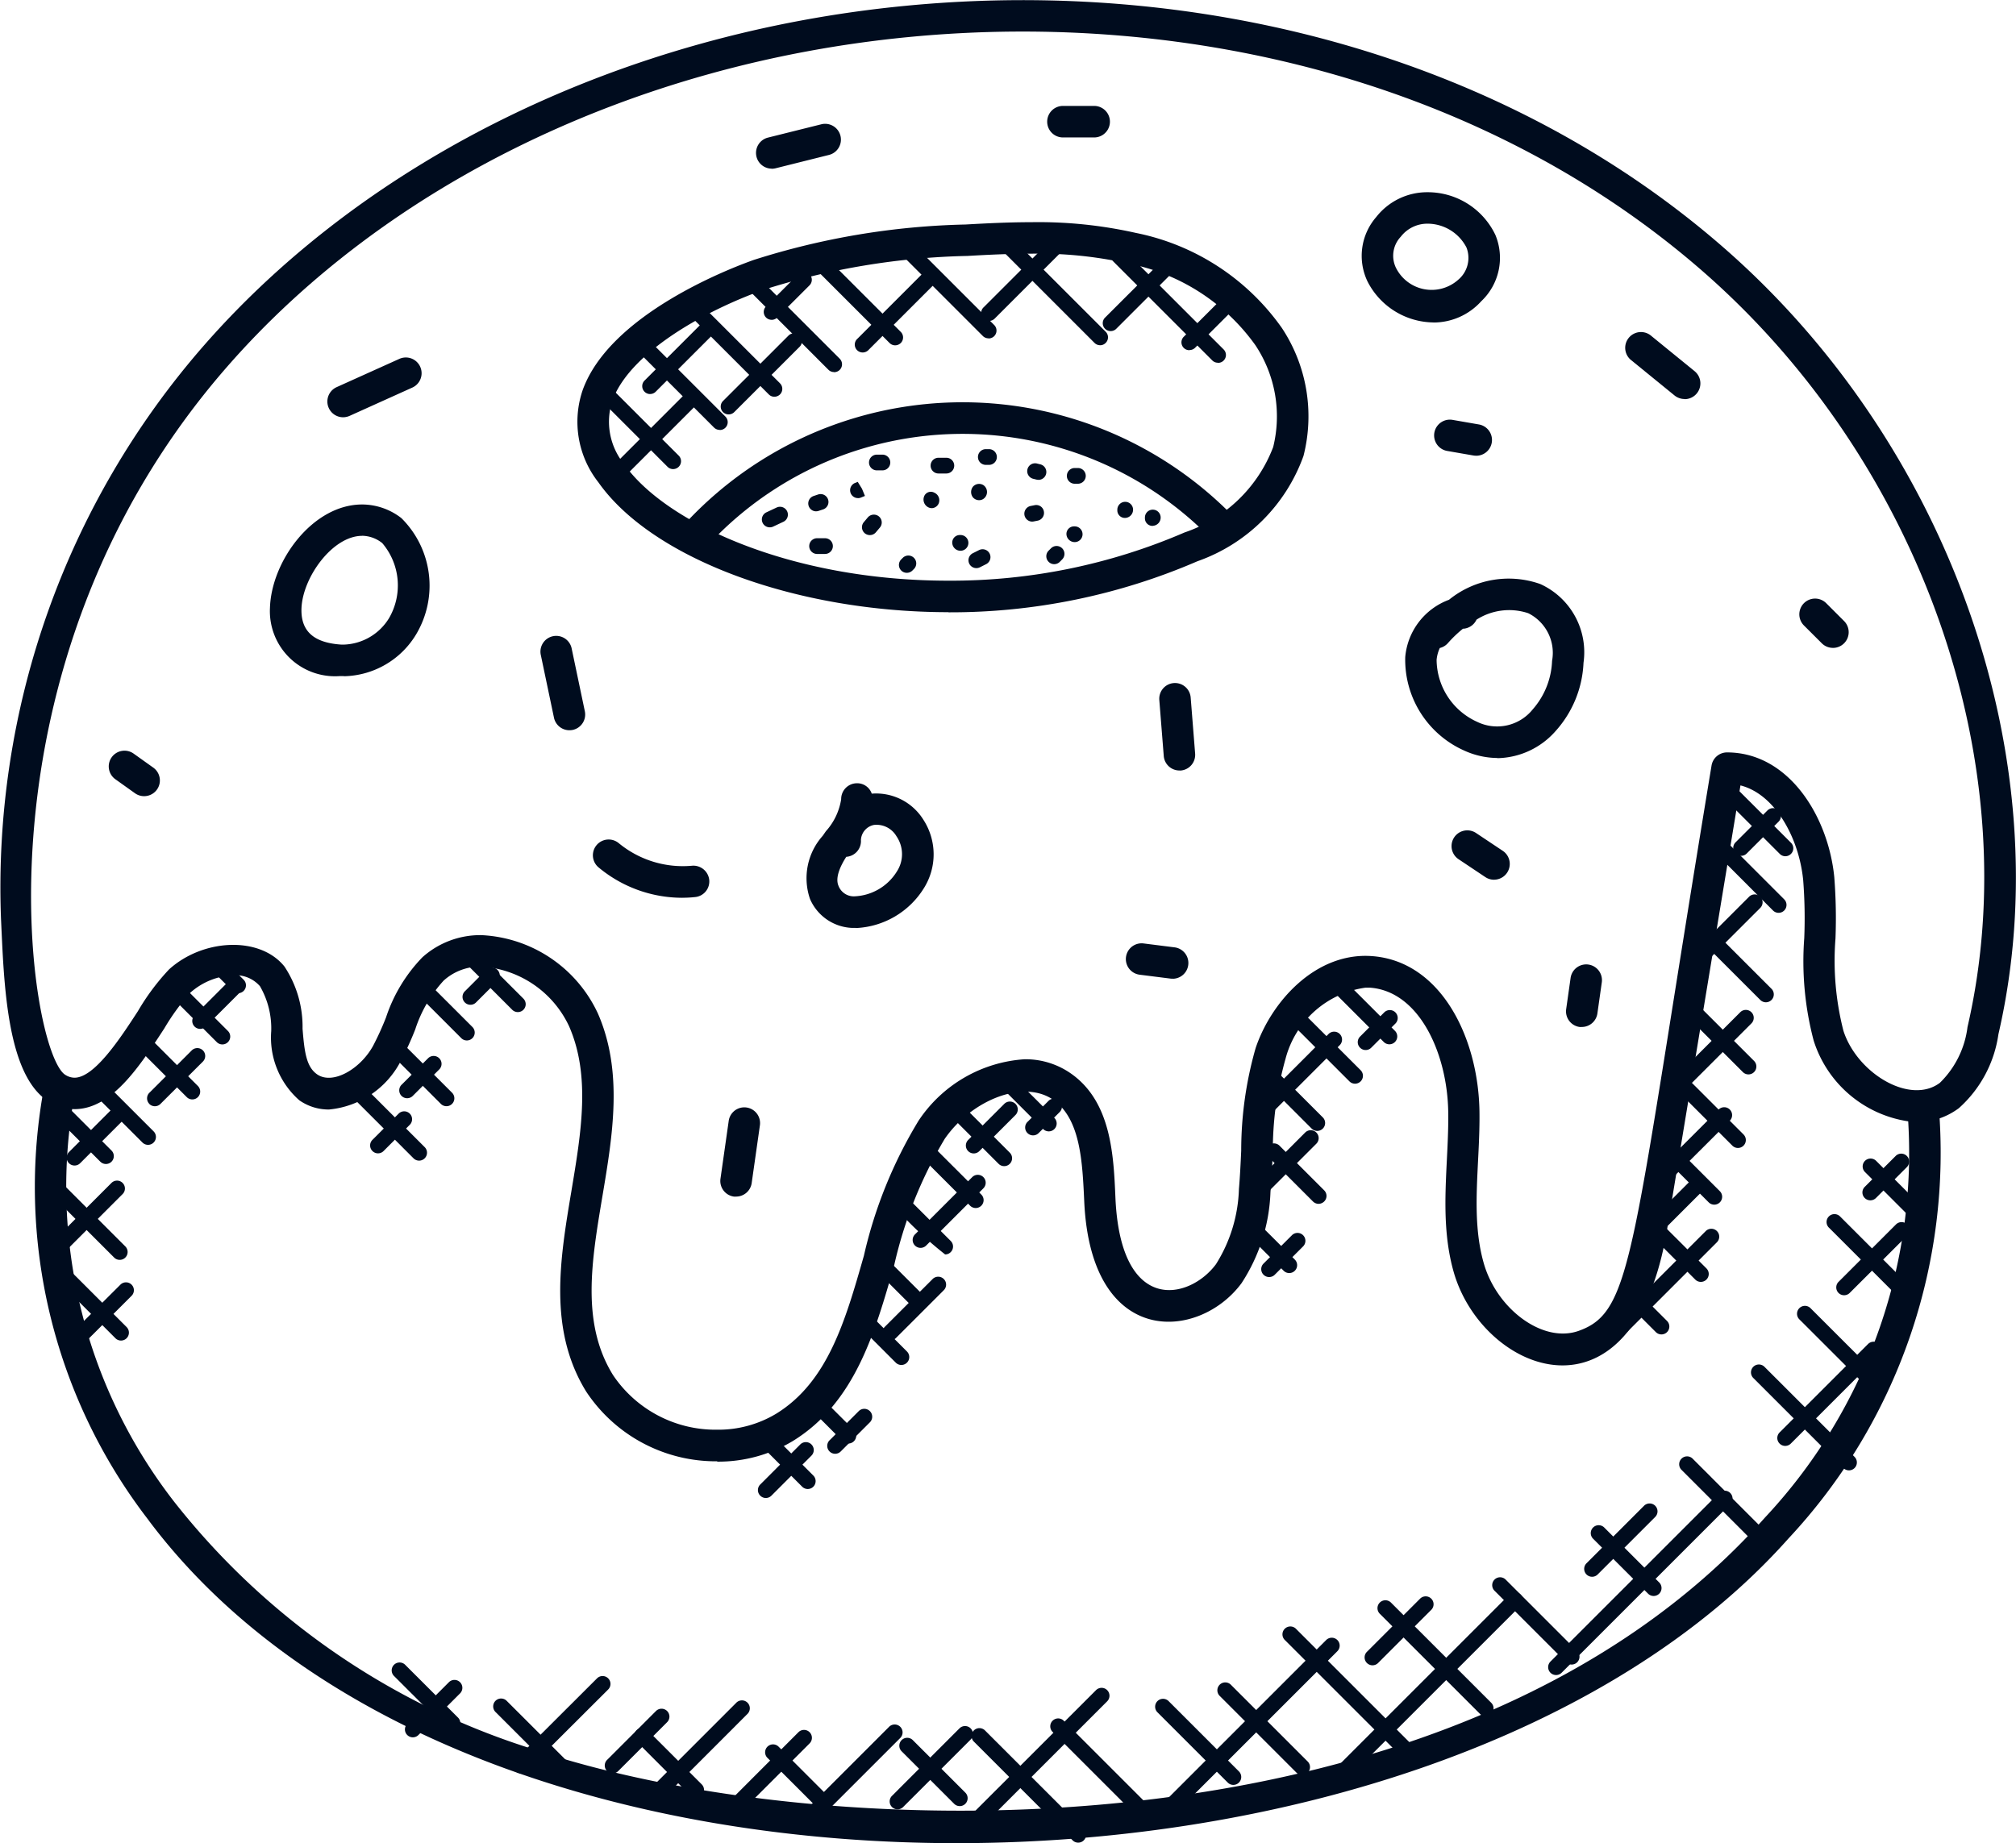 <svg xmlns="http://www.w3.org/2000/svg" width="59.19" height="54.126" viewBox="0 0 59.19 54.126">
  <g id="petshop" transform="translate(10820.44 -441)">
    <path id="Path_7289" data-name="Path 7289" d="M95.446,70.862a4.564,4.564,0,0,1-3.849-2.05c-1.115-1.811-.769-3.878-.434-5.877.292-1.747.569-3.4-.068-4.852a3.045,3.045,0,0,0-2.574-1.748,1.59,1.59,0,0,0-1.107.41,3.9,3.9,0,0,0-.835,1.435,9.25,9.25,0,0,1-.423.925,2.651,2.651,0,0,1-2.108,1.426,1.5,1.5,0,0,1-.872-.271,2.453,2.453,0,0,1-.825-2.029,2.47,2.47,0,0,0-.331-1.322.947.947,0,0,0-.761-.321,2.026,2.026,0,0,0-1.284.513,6.58,6.58,0,0,0-.76,1.044c-.724,1.113-1.544,2.375-2.637,2.375a1.442,1.442,0,0,1-.737-.209c-1.27-.751-1.336-3.537-1.423-5.364a24.184,24.184,0,0,1,5.934-16.827c4.847-5.556,12.36-9.2,20.61-10,8.583-.835,17.492,1.436,23.96,7.037,6.722,5.821,9.994,15.13,8.14,23.162a3.588,3.588,0,0,1-1.161,2.172,2.079,2.079,0,0,1-1.252.414,3.444,3.444,0,0,1-3.012-2.4,9.129,9.129,0,0,1-.276-3.007,14.415,14.415,0,0,0-.031-1.7c-.122-1.245-.827-2.528-1.842-2.785l-2.156,13.046c-.986,5.986-5.416,4.224-6.265,1.239-.443-1.563-.135-3.187-.159-4.694-.024-1.7-.842-3.553-2.307-3.652l-.116,0a2.827,2.827,0,0,0-2.35,2.076,10.021,10.021,0,0,0-.377,2.762c-.018.39-.036.779-.069,1.165a5.209,5.209,0,0,1-.85,2.677c-1.248,1.69-4.425,1.928-4.618-2.408-.053-1.145-.107-2.384-.882-2.958-.864-.639-2.413-.032-3.214,1.127a12.642,12.642,0,0,0-1.481,3.7c-.567,1.991-1.155,4.049-2.976,5.172a4.248,4.248,0,0,1-2.222.607ZM88.521,55.41a3.977,3.977,0,0,1,3.421,2.3c.747,1.707.435,3.573.132,5.375-.321,1.915-.625,3.723.309,5.239a3.623,3.623,0,0,0,3.062,1.61,3.29,3.29,0,0,0,1.734-.471c1.516-.935,2.029-2.733,2.573-4.638a13.287,13.287,0,0,1,1.608-3.97,4.053,4.053,0,0,1,3.11-1.8,2.325,2.325,0,0,1,1.415.458c1.129.836,1.2,2.373,1.252,3.608.153,3.473,2.189,2.986,2.952,1.953a4.38,4.38,0,0,0,.674-2.208c.032-.374.05-.75.067-1.126a10.933,10.933,0,0,1,.424-3.015c.453-1.351,1.751-2.812,3.4-2.7,2.04.138,3.14,2.4,3.171,4.562.023,1.541-.27,3.068.125,4.454.382,1.348,1.737,2.366,2.789,1.99,1.624-.578,1.531-2.269,3.9-16.6a.461.461,0,0,1,.453-.387c1.819,0,2.977,1.889,3.151,3.666a15.581,15.581,0,0,1,.035,1.8,8.311,8.311,0,0,0,.233,2.708c.4,1.246,1.954,2.187,2.831,1.53a2.761,2.761,0,0,0,.812-1.638c1.78-7.709-1.372-16.652-7.844-22.256-6.261-5.423-14.91-7.627-23.264-6.816-8.019.78-15.31,4.312-20,9.692C73.33,47.576,75.26,58.895,76.31,59.516a.509.509,0,0,0,.265.081c.591,0,1.356-1.176,1.862-1.954a6.743,6.743,0,0,1,.914-1.226c.99-.9,2.662-.989,3.388-.086a3.2,3.2,0,0,1,.532,1.827c.055.687.111,1.121.429,1.341.455.314,1.266-.152,1.643-.84a8.511,8.511,0,0,0,.379-.833,4.618,4.618,0,0,1,1.067-1.765,2.543,2.543,0,0,1,1.733-.651Z" transform="translate(-10894.828 413.052)" fill="#000c1e"/>
    <path id="Path_7290" data-name="Path 7290" d="M86.965,334.58A16.01,16.01,0,0,1,83.9,321.806a.463.463,0,0,1,.9.2,15.072,15.072,0,0,0,2.907,12.021,21.6,21.6,0,0,0,10.423,7.233c8.594,2.952,27.225,3.425,36.282-6.759a15.661,15.661,0,0,0,4.182-12.035.464.464,0,0,1,.407-.513.472.472,0,0,1,.513.406,16.59,16.59,0,0,1-4.411,12.756c-10.39,11.68-38.481,12.346-48.139-.534Z" transform="translate(-10903.037 151.07)" fill="#000c1e"/>
    <path id="Path_7291" data-name="Path 7291" d="M243.123,100.2c-4.475,0-8.7-1.569-10.28-3.815a2.876,2.876,0,0,1-.461-2.706c.8-2.228,4.328-3.577,5.027-3.825a22,22,0,0,1,6.217-1.039c.644-.037,1.292-.068,1.938-.068a13.01,13.01,0,0,1,3.06.315,6.9,6.9,0,0,1,4.285,2.789,4.7,4.7,0,0,1,.636,3.762,5.106,5.106,0,0,1-3.113,3.091,18.264,18.264,0,0,1-7.31,1.5Zm2.439-10.528c-.628,0-1.258.03-1.883.066a21.179,21.179,0,0,0-5.962.987c-1.739.617-3.951,1.844-4.464,3.267a1.969,1.969,0,0,0,.347,1.861c1.194,1.7,4.849,3.422,9.523,3.422a17.307,17.307,0,0,0,6.933-1.417,4.241,4.241,0,0,0,2.6-2.508,3.77,3.77,0,0,0-.525-2.994,5.984,5.984,0,0,0-3.722-2.393,12.1,12.1,0,0,0-2.848-.291Z" transform="translate(-11035.715 358.778)" fill="#000c1e"/>
    <path id="Path_7292" data-name="Path 7292" d="M259.913,142.465a.462.462,0,0,1-.344-.77,11.1,11.1,0,0,1,16.128-.444.462.462,0,1,1-.654.654,10.182,10.182,0,0,0-14.785.407.461.461,0,0,1-.344.154Z" transform="translate(-11060.021 314.819)" fill="#000c1e"/>
    <path id="Path_7293" data-name="Path 7293" d="M150.375,170.926l-.128,0a1.911,1.911,0,0,1-2.043-2c.04-1.377,1.255-3.04,2.706-3.04a1.885,1.885,0,0,1,1.152.4,2.79,2.79,0,0,1,.433,3.415,2.531,2.531,0,0,1-2.119,1.229Zm.535-4.119c-.869,0-1.754,1.227-1.781,2.142-.019.661.364,1,1.173,1.052l.073,0a1.616,1.616,0,0,0,1.327-.78,1.915,1.915,0,0,0-.2-2.2.965.965,0,0,0-.6-.216Z" transform="translate(-10960.718 289.929)" fill="#000c1e"/>
    <path id="Path_7294" data-name="Path 7294" d="M461.3,191.4a2.384,2.384,0,0,1-.973-.217,2.92,2.92,0,0,1-1.734-2.749,1.977,1.977,0,0,1,1.284-1.68,2.782,2.782,0,0,1,2.68-.463,2.2,2.2,0,0,1,1.27,2.314,3.2,3.2,0,0,1-.816,2,2.328,2.328,0,0,1-1.71.8Zm-1.692-3.23a1.057,1.057,0,0,0-.094.347,2.017,2.017,0,0,0,1.192,1.822,1.34,1.34,0,0,0,1.632-.369,2.284,2.284,0,0,0,.566-1.422,1.3,1.3,0,0,0-.7-1.4,1.777,1.777,0,0,0-1.519.19.462.462,0,0,1-.375.265l-.022,0a3.581,3.581,0,0,0-.443.424.457.457,0,0,1-.234.142Z" transform="translate(-11237.775 271.86)" fill="#000c1e"/>
    <path id="Path_7295" data-name="Path 7295" d="M296.212,246.387c-.035,0-.069,0-.1,0a1.407,1.407,0,0,1-1.239-.85,1.868,1.868,0,0,1,.373-1.855l.094-.135a1.823,1.823,0,0,0,.448-.941.463.463,0,0,1,.457-.467.451.451,0,0,1,.441.305,1.635,1.635,0,0,1,1.52.773,1.868,1.868,0,0,1,.016,1.994,2.477,2.477,0,0,1-2,1.18Zm-.275-2.087c-.176.274-.332.616-.226.855a.48.48,0,0,0,.451.305,1.536,1.536,0,0,0,1.261-.73.931.931,0,0,0-.011-1.034.679.679,0,0,0-.656-.334.474.474,0,0,0-.388.443.463.463,0,0,1-.428.494h0Z" transform="translate(-11091.531 221.863)" fill="#000c1e"/>
    <path id="Path_7296" data-name="Path 7296" d="M448.837,84.333a2.2,2.2,0,0,1-1.928-1.2,1.738,1.738,0,0,1,.253-1.894,1.9,1.9,0,0,1,1.512-.73,2.2,2.2,0,0,1,1.988,1.255,1.752,1.752,0,0,1-.415,1.946,1.885,1.885,0,0,1-1.409.625Zm-.164-2.9a.985.985,0,0,0-.79.384.812.812,0,0,0-.139.915,1.171,1.171,0,0,0,1.827.347.838.838,0,0,0,.242-.946,1.289,1.289,0,0,0-1.14-.7Z" transform="translate(-11227.197 366.136)" fill="#000c1e"/>
    <path id="Path_7297" data-name="Path 7297" d="M105.2,234.609a.46.46,0,0,1-.268-.086l-.576-.411a.462.462,0,0,1,.536-.753l.576.411a.462.462,0,0,1-.268.839Z" transform="translate(-10921.409 229.772)" fill="#000c1e"/>
    <path id="Path_7298" data-name="Path 7298" d="M164.364,127.488a.463.463,0,0,1-.19-.885l1.841-.83a.462.462,0,1,1,.381.843l-1.842.831a.487.487,0,0,1-.19.041Z" transform="translate(-10974.73 325.766)" fill="#000c1e"/>
    <path id="Path_7299" data-name="Path 7299" d="M223.034,204.738a.463.463,0,0,1-.451-.367l-.385-1.835a.463.463,0,1,1,.906-.19l.385,1.835a.463.463,0,0,1-.358.548.574.574,0,0,1-.1.009Z" transform="translate(-11026.758 257.707)" fill="#000c1e"/>
    <path id="Path_7300" data-name="Path 7300" d="M281.536,63.114a.463.463,0,0,1-.112-.911l1.571-.392a.463.463,0,1,1,.224.9l-1.571.393a.513.513,0,0,1-.112.013Z" transform="translate(-11079.321 382.839)" fill="#000c1e"/>
    <path id="Path_7301" data-name="Path 7301" d="M362.332,57.847h-.916a.463.463,0,1,1,0-.925h.916a.463.463,0,0,1,0,.925Z" transform="translate(-11150.626 387.189)" fill="#000c1e"/>
    <path id="Path_7302" data-name="Path 7302" d="M520.412,120.583a.47.47,0,0,1-.293-.1l-1.3-1.059a.463.463,0,0,1,.583-.718l1.3,1.059a.463.463,0,0,1-.292.822Z" transform="translate(-11291.389 332.135)" fill="#000c1e"/>
    <path id="Path_7303" data-name="Path 7303" d="M392,217.4a.462.462,0,0,1-.46-.426l-.13-1.637a.462.462,0,1,1,.921-.073l.13,1.637a.463.463,0,0,1-.424.5Z" transform="translate(-11177.812 246.227)" fill="#000c1e"/>
    <path id="Path_7304" data-name="Path 7304" d="M567.391,193.115a.46.46,0,0,1-.327-.135l-.524-.523a.462.462,0,1,1,.654-.654l.523.523a.462.462,0,0,1-.326.79Z" transform="translate(-11334.016 266.911)" fill="#000c1e"/>
    <path id="Path_7305" data-name="Path 7305" d="M271.826,333.363a.391.391,0,0,1-.066,0,.463.463,0,0,1-.393-.523l.242-1.7a.462.462,0,1,1,.916.13l-.242,1.7A.462.462,0,0,1,271.826,333.363Z" transform="translate(-11070.654 142.777)" fill="#000c1e"/>
    <path id="Path_7306" data-name="Path 7306" d="M239.149,259.276a3.841,3.841,0,0,1-2.461-.893.463.463,0,0,1,.595-.71,2.958,2.958,0,0,0,2.149.662.468.468,0,0,1,.506.414.461.461,0,0,1-.414.506,3.388,3.388,0,0,1-.375.02Z" transform="translate(-11039.555 208.089)" fill="#000c1e"/>
    <path id="Path_7307" data-name="Path 7307" d="M383.623,286.97a.542.542,0,0,1-.058,0l-.919-.116a.462.462,0,1,1,.116-.918l.919.116a.463.463,0,0,1-.057.921Z" transform="translate(-11169.626 182.77)" fill="#000c1e"/>
    <path id="Path_7308" data-name="Path 7308" d="M472.547,256.508a.46.46,0,0,1-.256-.078l-.786-.525a.462.462,0,0,1,.514-.769l.784.523a.463.463,0,0,1-.256.848Z" transform="translate(-11249.122 210.327)" fill="#000c1e"/>
    <path id="Path_7309" data-name="Path 7309" d="M503.076,293.519a.493.493,0,0,1-.066,0,.463.463,0,0,1-.393-.523l.13-.917a.462.462,0,1,1,.916.13l-.13.917A.462.462,0,0,1,503.076,293.519Z" transform="translate(-11277.074 177.64)" fill="#000c1e"/>
    <path id="Path_7310" data-name="Path 7310" d="M467.7,143.768a.474.474,0,0,1-.081-.006l-.784-.136a.463.463,0,0,1,.159-.912l.784.136a.463.463,0,0,1-.079.919Z" transform="translate(-11244.796 310.615)" fill="#000c1e"/>
    <path id="Path_7311" data-name="Path 7311" d="M239.876,135.751a.23.23,0,0,1-.164-.068l-2-2a.232.232,0,0,1,.328-.328l2,2a.231.231,0,0,1,0,.328.234.234,0,0,1-.164.068Z" transform="translate(-11040.553 319.025)" fill="#000c1e"/>
    <path id="Path_7312" data-name="Path 7312" d="M249.5,121.952a.23.23,0,0,1-.164-.068l-2.372-2.372a.232.232,0,0,1,.328-.328l2.372,2.372a.231.231,0,0,1-.164.4Z" transform="translate(-11048.812 331.672)" fill="#000c1e"/>
    <path id="Path_7313" data-name="Path 7313" d="M265.4,113.837a.229.229,0,0,1-.164-.068l-2.259-2.259a.231.231,0,0,1,.328-.327l2.259,2.259a.231.231,0,0,1,0,.328A.239.239,0,0,1,265.4,113.837Z" transform="translate(-11063.104 338.814)" fill="#000c1e"/>
    <path id="Path_7314" data-name="Path 7314" d="M280.9,106.219a.23.23,0,0,1-.164-.068l-2.363-2.363a.232.232,0,0,1,.328-.328l2.363,2.363a.232.232,0,0,1-.164.4Z" transform="translate(-11076.854 345.707)" fill="#000c1e"/>
    <path id="Path_7315" data-name="Path 7315" d="M299.456,100.778a.229.229,0,0,1-.164-.068l-2.139-2.139a.231.231,0,0,1,.328-.327l2.139,2.139a.231.231,0,0,1,0,.328A.235.235,0,0,1,299.456,100.778Z" transform="translate(-11093.614 350.363)" fill="#000c1e"/>
    <path id="Path_7316" data-name="Path 7316" d="M322.547,96.442a.23.23,0,0,1-.164-.068l-2.428-2.428a.232.232,0,0,1,.328-.328l2.428,2.428a.231.231,0,0,1-.164.4Z" transform="translate(-11113.967 354.493)" fill="#000c1e"/>
    <path id="Path_7317" data-name="Path 7317" d="M351.675,96.909a.23.23,0,0,1-.164-.068l-2.6-2.6a.232.232,0,0,1,.328-.328l2.6,2.6a.231.231,0,0,1,0,.328.226.226,0,0,1-.164.069Z" transform="translate(-11139.816 354.229)" fill="#000c1e"/>
    <path id="Path_7318" data-name="Path 7318" d="M381.252,99.077a.23.23,0,0,1-.164-.068l-2.915-2.915a.232.232,0,0,1,.328-.328l2.915,2.915a.231.231,0,0,1-.164.4Z" transform="translate(-11165.936 352.575)" fill="#000c1e"/>
    <path id="Path_7319" data-name="Path 7319" d="M241.885,138.222a.231.231,0,0,1-.164-.4l2.018-2.018a.231.231,0,1,1,.328.327l-2.018,2.018a.231.231,0,0,1-.164.068Z" transform="translate(-11044.134 316.833)" fill="#000c1e"/>
    <path id="Path_7320" data-name="Path 7320" d="M250.2,118.3a.229.229,0,0,1-.164-.068.231.231,0,0,1,0-.328l1.635-1.635a.231.231,0,1,1,.328.327l-1.635,1.635a.229.229,0,0,1-.164.068Z" transform="translate(-11051.552 334.272)" fill="#000c1e"/>
    <path id="Path_7321" data-name="Path 7321" d="M271.755,121.562a.231.231,0,0,1-.164-.4l1.911-1.91a.232.232,0,1,1,.328.328l-1.911,1.91A.235.235,0,0,1,271.755,121.562Z" transform="translate(-11070.797 331.608)" fill="#000c1e"/>
    <path id="Path_7322" data-name="Path 7322" d="M283.455,103.745a.231.231,0,0,1-.164-.394l.944-.942a.232.232,0,1,1,.328.328l-.944.942a.239.239,0,0,1-.164.067Z" transform="translate(-11081.24 346.647)" fill="#000c1e"/>
    <path id="Path_7323" data-name="Path 7323" d="M308.415,104.388a.231.231,0,0,1-.164-.4l1.938-1.938a.232.232,0,0,1,.328.328l-1.938,1.938A.232.232,0,0,1,308.415,104.388Z" transform="translate(-11103.521 346.963)" fill="#000c1e"/>
    <path id="Path_7324" data-name="Path 7324" d="M342.915,94.973a.231.231,0,0,1-.164-.394l2.033-2.033a.232.232,0,0,1,.328.328l-2.033,2.033a.234.234,0,0,1-.164.067Z" transform="translate(-11134.317 355.451)" fill="#000c1e"/>
    <path id="Path_7325" data-name="Path 7325" d="M376.175,100.63a.229.229,0,0,1-.164-.068.231.231,0,0,1,0-.328l1.687-1.686a.232.232,0,0,1,.328.328l-1.686,1.686a.23.23,0,0,1-.164.068Z" transform="translate(-11164.006 350.093)" fill="#000c1e"/>
    <path id="Path_7326" data-name="Path 7326" d="M397.745,110.592a.231.231,0,0,1-.164-.4l1.117-1.117a.232.232,0,1,1,.328.328l-1.117,1.117a.232.232,0,0,1-.164.068Z" transform="translate(-11183.26 340.692)" fill="#000c1e"/>
    <path id="Path_7327" data-name="Path 7327" d="M282.959,167.163a.231.231,0,0,1-.1-.44l.3-.141a.231.231,0,0,1,.2.418l-.3.141a.224.224,0,0,1-.1.022Z" transform="translate(-11080.798 289.323)" fill="#000c1e"/>
    <path id="Path_7328" data-name="Path 7328" d="M295.648,163.577a.231.231,0,0,1-.075-.45l.14-.047a.231.231,0,0,1,.146.438l-.136.045a.207.207,0,0,1-.075.013Z" transform="translate(-11092.125 292.439)" fill="#000c1e"/>
    <path id="Path_7329" data-name="Path 7329" d="M307.082,160.212a.231.231,0,0,1-.085-.446l.077-.031.124.2.088.213-.118.048a.213.213,0,0,1-.086.017Z" transform="translate(-11102.331 295.416)" fill="#000c1e"/>
    <path id="Path_7330" data-name="Path 7330" d="M312.406,152.748h-.163a.231.231,0,0,1,0-.462h.163a.231.231,0,0,1,0,.462Z" transform="translate(-11106.938 302.065)" fill="#000c1e"/>
    <path id="Path_7331" data-name="Path 7331" d="M329.3,153.608h-.231a.231.231,0,1,1,0-.462h.231a.231.231,0,0,1,0,.462Z" transform="translate(-11121.955 301.297)" fill="#000c1e"/>
    <path id="Path_7332" data-name="Path 7332" d="M342.088,151.248H342a.231.231,0,0,1,0-.462h.093a.231.231,0,0,1,0,.462Z" transform="translate(-11133.496 303.404)" fill="#000c1e"/>
    <path id="Path_7333" data-name="Path 7333" d="M355.661,155.152a.338.338,0,0,1-.057-.006l-.093-.023a.231.231,0,1,1,.112-.448l.093.023a.231.231,0,0,1-.055.455Z" transform="translate(-11145.61 299.939)" fill="#000c1e"/>
    <path id="Path_7334" data-name="Path 7334" d="M310.328,169.3a.231.231,0,0,1-.177-.38l.117-.139a.234.234,0,0,1,.327-.028.231.231,0,0,1,.028.325l-.117.139A.231.231,0,0,1,310.328,169.3Z" transform="translate(-11105.229 287.414)" fill="#000c1e"/>
    <path id="Path_7335" data-name="Path 7335" d="M296.1,175.6h-.232a.231.231,0,1,1,0-.462h.232a.231.231,0,1,1,0,.462Z" transform="translate(-11092.318 281.668)" fill="#000c1e"/>
    <path id="Path_7336" data-name="Path 7336" d="M320.435,180.394a.231.231,0,0,1-.164-.394l.046-.046a.231.231,0,0,1,.327.328l-.046.046A.233.233,0,0,1,320.435,180.394Z" transform="translate(-11114.251 277.428)" fill="#000c1e"/>
    <path id="Path_7337" data-name="Path 7337" d="M327.178,162.912a.221.221,0,0,1-.1-.023.255.255,0,0,1-.127-.322.211.211,0,0,1,.287-.116l.026.013a.243.243,0,0,1,.112.316A.228.228,0,0,1,327.178,162.912Z" transform="translate(-11120.259 293.011)" fill="#000c1e"/>
    <path id="Path_7338" data-name="Path 7338" d="M335,174.738a.242.242,0,0,1-.243-.231.222.222,0,0,1,.219-.231H335a.231.231,0,0,1,0,.462Z" transform="translate(-11127.239 282.436)" fill="#000c1e"/>
    <path id="Path_7339" data-name="Path 7339" d="M339.393,178.721a.231.231,0,0,1-.1-.437l.185-.093a.231.231,0,1,1,.206.414l-.185.093A.235.235,0,0,1,339.393,178.721Z" transform="translate(-11131.172 278.963)" fill="#000c1e"/>
    <path id="Path_7340" data-name="Path 7340" d="M354.71,166.56a.232.232,0,0,1-.045-.459l.117-.023a.227.227,0,0,1,.272.182.232.232,0,0,1-.181.272l-.117.023a.22.22,0,0,1-.045.005Z" transform="translate(-11144.846 289.758)" fill="#000c1e"/>
    <path id="Path_7341" data-name="Path 7341" d="M366.248,172.368a.242.242,0,0,1-.243-.231.222.222,0,0,1,.219-.231h.023a.231.231,0,0,1,0,.462Z" transform="translate(-11155.134 284.552)" fill="#000c1e"/>
    <path id="Path_7342" data-name="Path 7342" d="M360.741,177.817a.228.228,0,0,1-.16-.065.231.231,0,0,1-.008-.328l.075-.075a.231.231,0,1,1,.324.331l-.064.065a.231.231,0,0,1-.167.072Z" transform="translate(-11150.229 279.751)" fill="#000c1e"/>
    <path id="Path_7343" data-name="Path 7343" d="M380.149,165.7a.221.221,0,0,1-.231-.219v-.023a.231.231,0,0,1,.462,0A.241.241,0,0,1,380.149,165.7Z" transform="translate(-11167.553 290.51)" fill="#000c1e"/>
    <path id="Path_7344" data-name="Path 7344" d="M366.448,156.408h-.093a.231.231,0,1,1,0-.462h.093a.231.231,0,1,1,0,.462Z" transform="translate(-11155.241 298.798)" fill="#000c1e"/>
    <path id="Path_7345" data-name="Path 7345" d="M387.689,167.846a.222.222,0,0,1-.231-.22V167.6a.231.231,0,1,1,.462,0,.241.241,0,0,1-.231.243Z" transform="translate(-11174.283 288.598)" fill="#000c1e"/>
    <path id="Path_7346" data-name="Path 7346" d="M340.2,160.77a.239.239,0,0,1-.185-.085.255.255,0,0,1,.005-.315.241.241,0,0,1,.3-.045.246.246,0,0,1-.007.414A.226.226,0,0,1,340.2,160.77Z" transform="translate(-11131.891 294.919)" fill="#000c1e"/>
    <path id="Path_7347" data-name="Path 7347" d="M88.989,330.1l-1.475-1.475a.231.231,0,0,1,.328-.327l1.476,1.475a.231.231,0,1,1-.328.327Z" transform="translate(-10906.484 145.015)" fill="#000c1e"/>
    <path id="Path_7348" data-name="Path 7348" d="M100.742,325.1l-1.449-1.449a.231.231,0,0,1,.327-.328l1.449,1.449a.231.231,0,0,1-.327.328Z" transform="translate(-10916.999 149.453)" fill="#000c1e"/>
    <path id="Path_7349" data-name="Path 7349" d="M112.015,311.865l-1.549-1.549a.231.231,0,1,1,.327-.327l1.549,1.549a.231.231,0,1,1-.327.327Z" transform="translate(-10926.972 161.354)" fill="#000c1e"/>
    <path id="Path_7350" data-name="Path 7350" d="M123.691,300.284l-1.132-1.132a.231.231,0,1,1,.327-.327l1.132,1.132a.231.231,0,1,1-.327.327Z" transform="translate(-10937.766 171.32)" fill="#000c1e"/>
    <path id="Path_7351" data-name="Path 7351" d="M133.846,292.143l-.434-.433a.231.231,0,0,1,.327-.327l.434.433a.231.231,0,0,1-.326.327Z" transform="translate(-10947.454 177.962)" fill="#000c1e"/>
    <path id="Path_7352" data-name="Path 7352" d="M172.109,326.676l-1.783-1.783a.232.232,0,0,1,.328-.328l1.783,1.783a.232.232,0,0,1-.328.328Z" transform="translate(-10980.404 148.344)" fill="#000c1e"/>
    <path id="Path_7353" data-name="Path 7353" d="M182.6,314.833l-1.418-1.418a.232.232,0,0,1,.328-.328l1.418,1.418a.232.232,0,0,1-.328.328Z" transform="translate(-10990.092 158.589)" fill="#000c1e"/>
    <path id="Path_7354" data-name="Path 7354" d="M190.959,299.613l-1.082-1.082a.231.231,0,0,1,.327-.327l1.082,1.082a.231.231,0,1,1-.327.327Z" transform="translate(-10997.856 171.874)" fill="#000c1e"/>
    <path id="Path_7355" data-name="Path 7355" d="M202.965,289.928l-1.314-1.314a.231.231,0,0,1,.328-.327l1.314,1.314a.231.231,0,1,1-.328.327Z" transform="translate(-11008.366 180.726)" fill="#000c1e"/>
    <path id="Path_7356" data-name="Path 7356" d="M283.176,421.311l-1.2-1.2a.231.231,0,1,1,.327-.328l1.2,1.2a.231.231,0,0,1-.327.328Z" transform="translate(-11080.064 63.349)" fill="#000c1e"/>
    <path id="Path_7357" data-name="Path 7357" d="M297.652,412.226l-.792-.792a.231.231,0,1,1,.328-.327l.792.791a.232.232,0,1,1-.328.328Z" transform="translate(-11093.353 71.094)" fill="#000c1e"/>
    <path id="Path_7358" data-name="Path 7358" d="M310.019,388.6l-1.056-1.056a.232.232,0,0,1,.328-.328l1.056,1.056a.232.232,0,0,1-.328.328Z" transform="translate(-11104.155 92.421)" fill="#000c1e"/>
    <path id="Path_7359" data-name="Path 7359" d="M313.586,372.32l-1.217-1.216a.232.232,0,0,1,.328-.328l1.217,1.216a.232.232,0,0,1-.328.328Z" transform="translate(-11107.196 107.094)" fill="#000c1e"/>
    <path id="Path_7360" data-name="Path 7360" d="M320.323,356.618a11.783,11.783,0,0,1-1.437-1.34.232.232,0,0,1,.328-.328l1.273,1.272a.231.231,0,0,1,0,.328.226.226,0,0,1-.164.068Z" transform="translate(-11113.014 121.221)" fill="#000c1e"/>
    <path id="Path_7361" data-name="Path 7361" d="M325.484,340.8l-1.634-1.633a.232.232,0,0,1,.328-.328l1.634,1.633a.232.232,0,1,1-.328.328Z" transform="translate(-11117.445 135.604)" fill="#000c1e"/>
    <path id="Path_7362" data-name="Path 7362" d="M334.352,330.445l-1.512-1.512a.232.232,0,0,1,.328-.328l1.512,1.512a.232.232,0,0,1-.328.328Z" transform="translate(-11125.469 144.737)" fill="#000c1e"/>
    <path id="Path_7363" data-name="Path 7363" d="M350.339,324.7l-1.046-1.045a.232.232,0,1,1,.328-.328l1.046,1.045a.232.232,0,1,1-.328.328Z" transform="translate(-11140.155 149.453)" fill="#000c1e"/>
    <path id="Path_7364" data-name="Path 7364" d="M416.092,363.476l-1.057-1.056a.232.232,0,1,1,.328-.328l1.057,1.056a.232.232,0,0,1-.328.328Z" transform="translate(-11198.84 114.846)" fill="#000c1e"/>
    <path id="Path_7365" data-name="Path 7365" d="M422.1,342.416a.234.234,0,0,1-.164-.068l-1.315-1.315a.232.232,0,0,1,.328-.328l1.315,1.315a.23.23,0,0,1,0,.327A.236.236,0,0,1,422.1,342.416Z" transform="translate(-11203.826 133.937)" fill="#000c1e"/>
    <path id="Path_7366" data-name="Path 7366" d="M420.786,321.642l-1.4-1.4a.232.232,0,0,1,.328-.328l1.4,1.4a.232.232,0,1,1-.328.328Z" transform="translate(-11202.72 152.497)" fill="#000c1e"/>
    <path id="Path_7367" data-name="Path 7367" d="M430.19,307.794l-1.516-1.515a.232.232,0,0,1,.328-.328l1.516,1.515a.232.232,0,1,1-.328.328Z" transform="translate(-11211.014 164.959)" fill="#000c1e"/>
    <path id="Path_7368" data-name="Path 7368" d="M440.625,298.069l-1.394-1.394a.231.231,0,1,1,.328-.327l1.394,1.394a.231.231,0,1,1-.328.327Z" transform="translate(-11220.437 173.531)" fill="#000c1e"/>
    <path id="Path_7369" data-name="Path 7369" d="M518.939,381.336l-.927-.927a.232.232,0,0,1,.328-.328l.927.927a.232.232,0,0,1-.328.328Z" transform="translate(-11290.759 98.788)" fill="#000c1e"/>
    <path id="Path_7370" data-name="Path 7370" d="M526.463,363.73l-1.317-1.316a.232.232,0,1,1,.328-.328l1.317,1.316a.232.232,0,0,1-.328.328Z" transform="translate(-11297.126 114.851)" fill="#000c1e"/>
    <path id="Path_7371" data-name="Path 7371" d="M529.619,342.082l-1.376-1.376a.231.231,0,0,1,.328-.327l1.376,1.376a.231.231,0,1,1-.328.327Z" transform="translate(-11299.892 134.227)" fill="#000c1e"/>
    <path id="Path_7372" data-name="Path 7372" d="M532.808,323.268l-1.776-1.776a.232.232,0,0,1,.328-.328l1.776,1.776a.232.232,0,0,1-.328.328Z" transform="translate(-11302.382 151.38)" fill="#000c1e"/>
    <path id="Path_7373" data-name="Path 7373" d="M536.725,304.212l-1.649-1.649a.232.232,0,0,1,.328-.328l1.649,1.649a.232.232,0,0,1-.328.328Z" transform="translate(-11305.99 168.276)" fill="#000c1e"/>
    <path id="Path_7374" data-name="Path 7374" d="M540.271,283.258l-1.788-1.788a.232.232,0,1,1,.328-.328l1.788,1.788a.232.232,0,1,1-.328.328Z" transform="translate(-11309.032 187.104)" fill="#000c1e"/>
    <path id="Path_7375" data-name="Path 7375" d="M544.8,259.878l-1.666-1.667a.232.232,0,0,1,.328-.328l1.666,1.667a.232.232,0,0,1-.328.328Z" transform="translate(-11313.18 207.865)" fill="#000c1e"/>
    <path id="Path_7376" data-name="Path 7376" d="M547.653,245.268a.23.23,0,0,1-.164-.068l-1.565-1.565a.232.232,0,0,1,.328-.328l1.565,1.565a.23.23,0,0,1,0,.327A.233.233,0,0,1,547.653,245.268Z" transform="translate(-11315.674 220.877)" fill="#000c1e"/>
    <path id="Path_7377" data-name="Path 7377" d="M89.365,352.932l-1.886-1.886a.231.231,0,1,1,.327-.328l1.886,1.886a.231.231,0,0,1-.327.328Z" transform="translate(-10906.453 124.999)" fill="#000c1e"/>
    <path id="Path_7378" data-name="Path 7378" d="M90.138,375.415l-1.84-1.84a.232.232,0,0,1,.328-.328l1.84,1.84a.232.232,0,0,1-.328.328Z" transform="translate(-10907.185 104.889)" fill="#000c1e"/>
    <path id="Path_7379" data-name="Path 7379" d="M92.689,380.532a.231.231,0,0,1,0-.328L94.2,378.7a.231.231,0,1,1,.327.328l-1.511,1.51A.231.231,0,0,1,92.689,380.532Z" transform="translate(-10911.104 100.026)" fill="#000c1e"/>
    <path id="Path_7380" data-name="Path 7380" d="M85.83,353.233a.23.23,0,0,1,0-.327l1.984-1.984a.231.231,0,0,1,.327.327l-1.984,1.984A.231.231,0,0,1,85.83,353.233Z" transform="translate(-10904.981 124.817)" fill="#000c1e"/>
    <path id="Path_7381" data-name="Path 7381" d="M92.689,331.62a.23.23,0,0,1,0-.327l1.346-1.346a.231.231,0,0,1,.327.328l-1.346,1.346A.232.232,0,0,1,92.689,331.62Z" transform="translate(-10911.104 143.54)" fill="#000c1e"/>
    <path id="Path_7382" data-name="Path 7382" d="M114.675,316.25a.231.231,0,0,1,0-.328l1.244-1.244a.231.231,0,1,1,.327.328L115,316.25a.232.232,0,0,1-.328,0Z" transform="translate(-10930.729 157.169)" fill="#000c1e"/>
    <path id="Path_7383" data-name="Path 7383" d="M127.035,296.725a.231.231,0,0,1,0-.328l1.047-1.047a.232.232,0,1,1,.328.328l-1.047,1.047A.231.231,0,0,1,127.035,296.725Z" transform="translate(-10941.762 174.422)" fill="#000c1e"/>
    <path id="Path_7384" data-name="Path 7384" d="M200.935,293.643a.231.231,0,0,1,0-.328l.625-.625a.232.232,0,1,1,.328.328l-.625.625A.231.231,0,0,1,200.935,293.643Z" transform="translate(-11007.727 176.796)" fill="#000c1e"/>
    <path id="Path_7385" data-name="Path 7385" d="M183.635,317.905a.231.231,0,0,1,0-.328l.782-.782a.232.232,0,0,1,.328.328l-.782.782A.233.233,0,0,1,183.635,317.905Z" transform="translate(-10992.285 155.279)" fill="#000c1e"/>
    <path id="Path_7386" data-name="Path 7386" d="M175.665,333.1a.231.231,0,0,1,0-.328l.769-.77a.231.231,0,0,1,.327.328l-.769.77A.23.23,0,0,1,175.665,333.1Z" transform="translate(-10985.17 141.702)" fill="#000c1e"/>
    <path id="Path_7387" data-name="Path 7387" d="M281.705,423.92a.231.231,0,0,1,0-.328l1.179-1.18a.232.232,0,0,1,.328.328l-1.179,1.18A.231.231,0,0,1,281.705,423.92Z" transform="translate(-11079.824 61.003)" fill="#000c1e"/>
    <path id="Path_7388" data-name="Path 7388" d="M300.665,414.5a.231.231,0,0,1,0-.328l.86-.86a.232.232,0,0,1,.328.328l-.86.86A.232.232,0,0,1,300.665,414.5Z" transform="translate(-11096.749 69.125)" fill="#000c1e"/>
    <path id="Path_7389" data-name="Path 7389" d="M315.935,379.018a.234.234,0,0,1-.164-.068.23.23,0,0,1,0-.327l1.4-1.4a.232.232,0,1,1,.328.328l-1.4,1.4a.234.234,0,0,1-.164.067Z" transform="translate(-11110.233 101.342)" fill="#000c1e"/>
    <path id="Path_7390" data-name="Path 7390" d="M324.025,351.322a.231.231,0,0,1,0-.328l1.684-1.685a.232.232,0,0,1,.328.328l-1.684,1.685A.232.232,0,0,1,324.025,351.322Z" transform="translate(-11117.601 126.256)" fill="#000c1e"/>
    <path id="Path_7391" data-name="Path 7391" d="M338.575,330.728a.231.231,0,0,1,0-.328l1.056-1.056a.232.232,0,1,1,.328.328l-1.057,1.056A.231.231,0,0,1,338.575,330.728Z" transform="translate(-11130.589 144.077)" fill="#000c1e"/>
    <path id="Path_7392" data-name="Path 7392" d="M354.785,329.464a.231.231,0,0,1,0-.328l.613-.613a.232.232,0,1,1,.328.328l-.613.613A.232.232,0,0,1,354.785,329.464Z" transform="translate(-11145.058 144.811)" fill="#000c1e"/>
    <path id="Path_7393" data-name="Path 7393" d="M419.345,366.422a.231.231,0,0,1,0-.328l.829-.828a.232.232,0,1,1,.328.328l-.828.828A.233.233,0,0,1,419.345,366.422Z" transform="translate(-11202.687 112.013)" fill="#000c1e"/>
    <path id="Path_7394" data-name="Path 7394" d="M414.015,339.3a.231.231,0,0,1-.164-.4l1.816-1.816a.232.232,0,0,1,.328.328l-1.816,1.816a.237.237,0,0,1-.164.068Z" transform="translate(-11197.783 137.171)" fill="#000c1e"/>
    <path id="Path_7395" data-name="Path 7395" d="M418.8,312.449a.23.23,0,0,1,0-.327l1.966-1.967a.232.232,0,0,1,.328.328l-1.966,1.966a.231.231,0,0,1-.328,0Z" transform="translate(-11202.195 161.206)" fill="#000c1e"/>
    <path id="Path_7396" data-name="Path 7396" d="M445.725,305.281a.23.23,0,0,1,0-.327l.713-.714a.232.232,0,0,1,.328.328l-.713.713A.231.231,0,0,1,445.725,305.281Z" transform="translate(-11226.233 166.487)" fill="#000c1e"/>
    <path id="Path_7397" data-name="Path 7397" d="M548.575,250.357a.229.229,0,0,1-.164-.068.231.231,0,0,1,0-.328l.94-.94a.232.232,0,0,1,.328.328l-.94.94A.231.231,0,0,1,548.575,250.357Z" transform="translate(-11317.895 215.776)" fill="#000c1e"/>
    <path id="Path_7398" data-name="Path 7398" d="M534.775,274.866a.231.231,0,0,1,0-.328l1.858-1.857a.232.232,0,1,1,.328.328l-1.858,1.857A.232.232,0,0,1,534.775,274.866Z" transform="translate(-11305.723 194.657)" fill="#000c1e"/>
    <path id="Path_7399" data-name="Path 7399" d="M532.855,306.336a.231.231,0,0,1,0-.328l1.811-1.811a.232.232,0,0,1,.328.328l-1.811,1.811A.231.231,0,0,1,532.855,306.336Z" transform="translate(-11304.008 166.525)" fill="#000c1e"/>
    <path id="Path_7400" data-name="Path 7400" d="M529.205,332.834a.231.231,0,0,1-.164-.4l1.586-1.586a.232.232,0,0,1,.328.328l-1.587,1.585a.227.227,0,0,1-.163.068Z" transform="translate(-11300.604 142.732)" fill="#000c1e"/>
    <path id="Path_7401" data-name="Path 7401" d="M516.105,367.183a.231.231,0,0,1-.164-.4l2.607-2.608a.232.232,0,1,1,.328.328l-2.608,2.608A.234.234,0,0,1,516.105,367.183Z" transform="translate(-11288.911 112.982)" fill="#000c1e"/>
    <path id="Path_7402" data-name="Path 7402" d="M523.315,351.323a.231.231,0,0,1,0-.328l1.454-1.454a.232.232,0,0,1,.328.328l-1.454,1.454A.231.231,0,0,1,523.315,351.323Z" transform="translate(-11295.492 126.049)" fill="#000c1e"/>
    <path id="Path_7403" data-name="Path 7403" d="M428.6,476.641l-3.4-3.4a.232.232,0,1,1,.328-.328l3.4,3.4a.232.232,0,0,1-.328.328Z" transform="translate(-11207.915 15.923)" fill="#000c1e"/>
    <path id="Path_7404" data-name="Path 7404" d="M454.115,469.009l-2.944-2.943a.232.232,0,1,1,.328-.328l2.944,2.943a.232.232,0,0,1-.328.328Z" transform="translate(-11231.096 22.329)" fill="#000c1e"/>
    <path id="Path_7405" data-name="Path 7405" d="M484.625,461.888l-2.1-2.1a.231.231,0,0,1,.328-.327l2.1,2.1a.231.231,0,1,1-.328.327Z" transform="translate(-11259.086 27.927)" fill="#000c1e"/>
    <path id="Path_7406" data-name="Path 7406" d="M511.025,447.094l-1.622-1.622a.232.232,0,0,1,.328-.328l1.622,1.622a.232.232,0,0,1-.328.328Z" transform="translate(-11283.074 40.711)" fill="#000c1e"/>
    <path id="Path_7407" data-name="Path 7407" d="M535.732,428.8l-2.15-2.151a.232.232,0,0,1,.328-.328l2.15,2.151a.232.232,0,0,1-.328.328Z" transform="translate(-11304.657 57.512)" fill="#000c1e"/>
    <path id="Path_7408" data-name="Path 7408" d="M555.937,404.224l-2.645-2.645a.232.232,0,1,1,.328-.328l2.645,2.645a.232.232,0,0,1-.328.328Z" transform="translate(-11322.251 79.892)" fill="#000c1e"/>
    <path id="Path_7409" data-name="Path 7409" d="M409.56,490.726l-2.264-2.264a.232.232,0,0,1,.328-.328l2.264,2.264a.232.232,0,0,1-.328.328Z" transform="translate(-11191.93 2.337)" fill="#000c1e"/>
    <path id="Path_7410" data-name="Path 7410" d="M363.969,500.666l-2.357-2.357a.232.232,0,0,1,.328-.328l2.357,2.357a.232.232,0,0,1-.328.328Z" transform="translate(-11151.152 -6.452)" fill="#000c1e"/>
    <path id="Path_7411" data-name="Path 7411" d="M321.954,505.231l-1.542-1.542a.232.232,0,1,1,.328-.328l1.542,1.542a.232.232,0,0,1-.328.328Z" transform="translate(-11114.376 -11.255)" fill="#000c1e"/>
    <path id="Path_7412" data-name="Path 7412" d="M285.127,506.894l-1.414-1.414a.232.232,0,1,1,.328-.328l1.414,1.414a.232.232,0,0,1-.328.328Z" transform="translate(-11081.617 -12.853)" fill="#000c1e"/>
    <path id="Path_7413" data-name="Path 7413" d="M249.468,502.591,247.88,501a.231.231,0,1,1,.328-.327l1.587,1.588a.231.231,0,1,1-.328.327Z" transform="translate(-11049.632 -8.859)" fill="#000c1e"/>
    <path id="Path_7414" data-name="Path 7414" d="M211.283,494.867l-1.926-1.925a.232.232,0,1,1,.328-.328l1.926,1.926a.231.231,0,1,1-.328.327Z" transform="translate(-11015.245 -1.662)" fill="#000c1e"/>
    <path id="Path_7415" data-name="Path 7415" d="M343.027,503.908l-2.9-2.9a.231.231,0,0,1,.328-.327l2.9,2.9a.231.231,0,1,1-.328.327Z" transform="translate(-11131.975 -8.863)" fill="#000c1e"/>
    <path id="Path_7416" data-name="Path 7416" d="M392.36,495.017l-2.072-2.072a.232.232,0,0,1,.328-.328l2.072,2.072a.232.232,0,0,1-.328.328Z" transform="translate(-11176.749 -1.664)" fill="#000c1e"/>
    <path id="Path_7417" data-name="Path 7417" d="M567.65,387.293l-1.828-1.827a.232.232,0,0,1,.328-.328l1.828,1.827A.232.232,0,0,1,567.65,387.293Z" transform="translate(-11333.437 94.275)" fill="#000c1e"/>
    <path id="Path_7418" data-name="Path 7418" d="M575.735,362.228l-1.85-1.849a.232.232,0,0,1,.328-.328l1.85,1.85a.231.231,0,1,1-.328.327Z" transform="translate(-11340.633 116.668)" fill="#000c1e"/>
    <path id="Path_7419" data-name="Path 7419" d="M584.931,346.368l-1.2-1.2a.232.232,0,0,1,.328-.328l1.2,1.2a.232.232,0,1,1-.328.328Z" transform="translate(-11349.419 130.247)" fill="#000c1e"/>
    <path id="Path_7420" data-name="Path 7420" d="M183.148,484.634l-1.551-1.55a.232.232,0,1,1,.328-.328l1.551,1.55a.232.232,0,0,1-.328.328Z" transform="translate(-10990.465 7.138)" fill="#000c1e"/>
    <path id="Path_7421" data-name="Path 7421" d="M185.185,489.013a.231.231,0,0,1,0-.328l1.226-1.226a.232.232,0,0,1,.328.328l-1.226,1.226A.232.232,0,0,1,185.185,489.013Z" transform="translate(-10993.668 2.939)" fill="#000c1e"/>
    <path id="Path_7422" data-name="Path 7422" d="M214.735,489.152a.231.231,0,0,1,0-.328l2.4-2.395a.231.231,0,0,1,.327.327l-2.4,2.395A.23.23,0,0,1,214.735,489.152Z" transform="translate(-11020.046 3.859)" fill="#000c1e"/>
    <path id="Path_7423" data-name="Path 7423" d="M249.644,495.854l2.735-2.736a.232.232,0,1,1,.328.328l-2.735,2.736A.232.232,0,0,1,249.644,495.854Z" transform="translate(-11051.204 -2.111)" fill="#000c1e"/>
    <path id="Path_7424" data-name="Path 7424" d="M294.426,502.126l2.412-2.412a.232.232,0,1,1,.328.328l-2.412,2.412A.232.232,0,0,1,294.426,502.126Z" transform="translate(-11091.178 -7.999)" fill="#000c1e"/>
    <path id="Path_7425" data-name="Path 7425" d="M336.535,493.959a.231.231,0,0,1,0-.328l3.972-3.971a.231.231,0,1,1,.328.327l-3.972,3.972a.232.232,0,0,1-.328,0Z" transform="translate(-11128.768 0.975)" fill="#000c1e"/>
    <path id="Path_7426" data-name="Path 7426" d="M389.385,481.4a.231.231,0,0,1,0-.328l5.051-5.051a.232.232,0,1,1,.328.328l-5.051,5.051A.232.232,0,0,1,389.385,481.4Z" transform="translate(-11175.943 13.146)" fill="#000c1e"/>
    <path id="Path_7427" data-name="Path 7427" d="M436.855,469.168a.231.231,0,0,1,0-.328l5.338-5.338a.231.231,0,1,1,.327.328l-5.339,5.338a.231.231,0,0,1-.326,0Z" transform="translate(-11218.315 24.324)" fill="#000c1e"/>
    <path id="Path_7428" data-name="Path 7428" d="M497.734,440.644l4.958-4.958a.232.232,0,0,1,.328.328l-4.958,4.958A.232.232,0,0,1,497.734,440.644Z" transform="translate(-11272.656 49.155)" fill="#000c1e"/>
    <path id="Path_7429" data-name="Path 7429" d="M560.455,397.842a.231.231,0,0,1,0-.328l2.6-2.6a.232.232,0,0,1,.328.328l-2.6,2.6A.232.232,0,0,1,560.455,397.842Z" transform="translate(-11328.645 85.552)" fill="#000c1e"/>
    <path id="Path_7430" data-name="Path 7430" d="M576.575,364.24a.231.231,0,0,1,0-.328l1.689-1.689a.232.232,0,0,1,.328.328L576.9,364.24A.232.232,0,0,1,576.575,364.24Z" transform="translate(-11343.034 114.731)" fill="#000c1e"/>
    <path id="Path_7431" data-name="Path 7431" d="M583.735,344.745a.23.23,0,0,1,0-.327l.912-.912a.232.232,0,0,1,.328.328l-.912.912A.233.233,0,0,1,583.735,344.745Z" transform="translate(-11349.426 131.437)" fill="#000c1e"/>
    <path id="Path_7432" data-name="Path 7432" d="M239.825,497.134a.231.231,0,0,1,0-.328l1.435-1.435a.231.231,0,1,1,.328.327l-1.435,1.435A.231.231,0,0,1,239.825,497.134Z" transform="translate(-11042.441 -4.123)" fill="#000c1e"/>
    <path id="Path_7433" data-name="Path 7433" d="M274.714,503.068l1.867-1.868a.232.232,0,1,1,.328.328l-1.868,1.868a.231.231,0,0,1-.327-.328Z" transform="translate(-11073.583 -9.326)" fill="#000c1e"/>
    <path id="Path_7434" data-name="Path 7434" d="M317.735,502.4a.231.231,0,0,1,0-.328l1.985-1.986a.232.232,0,0,1,.328.328l-1.986,1.986a.231.231,0,0,1-.327,0Z" transform="translate(-11111.986 -8.333)" fill="#000c1e"/>
    <path id="Path_7435" data-name="Path 7435" d="M447.605,466.489a.231.231,0,0,1,0-.328l1.565-1.565a.232.232,0,0,1,.328.328l-1.565,1.565A.232.232,0,0,1,447.605,466.489Z" transform="translate(-11227.912 23.348)" fill="#000c1e"/>
    <path id="Path_7436" data-name="Path 7436" d="M507.591,440.954l1.689-1.689a.232.232,0,1,1,.328.328l-1.689,1.689a.232.232,0,0,1-.328-.328Z" transform="translate(-11281.455 45.959)" fill="#000c1e"/>
  </g>
</svg>
